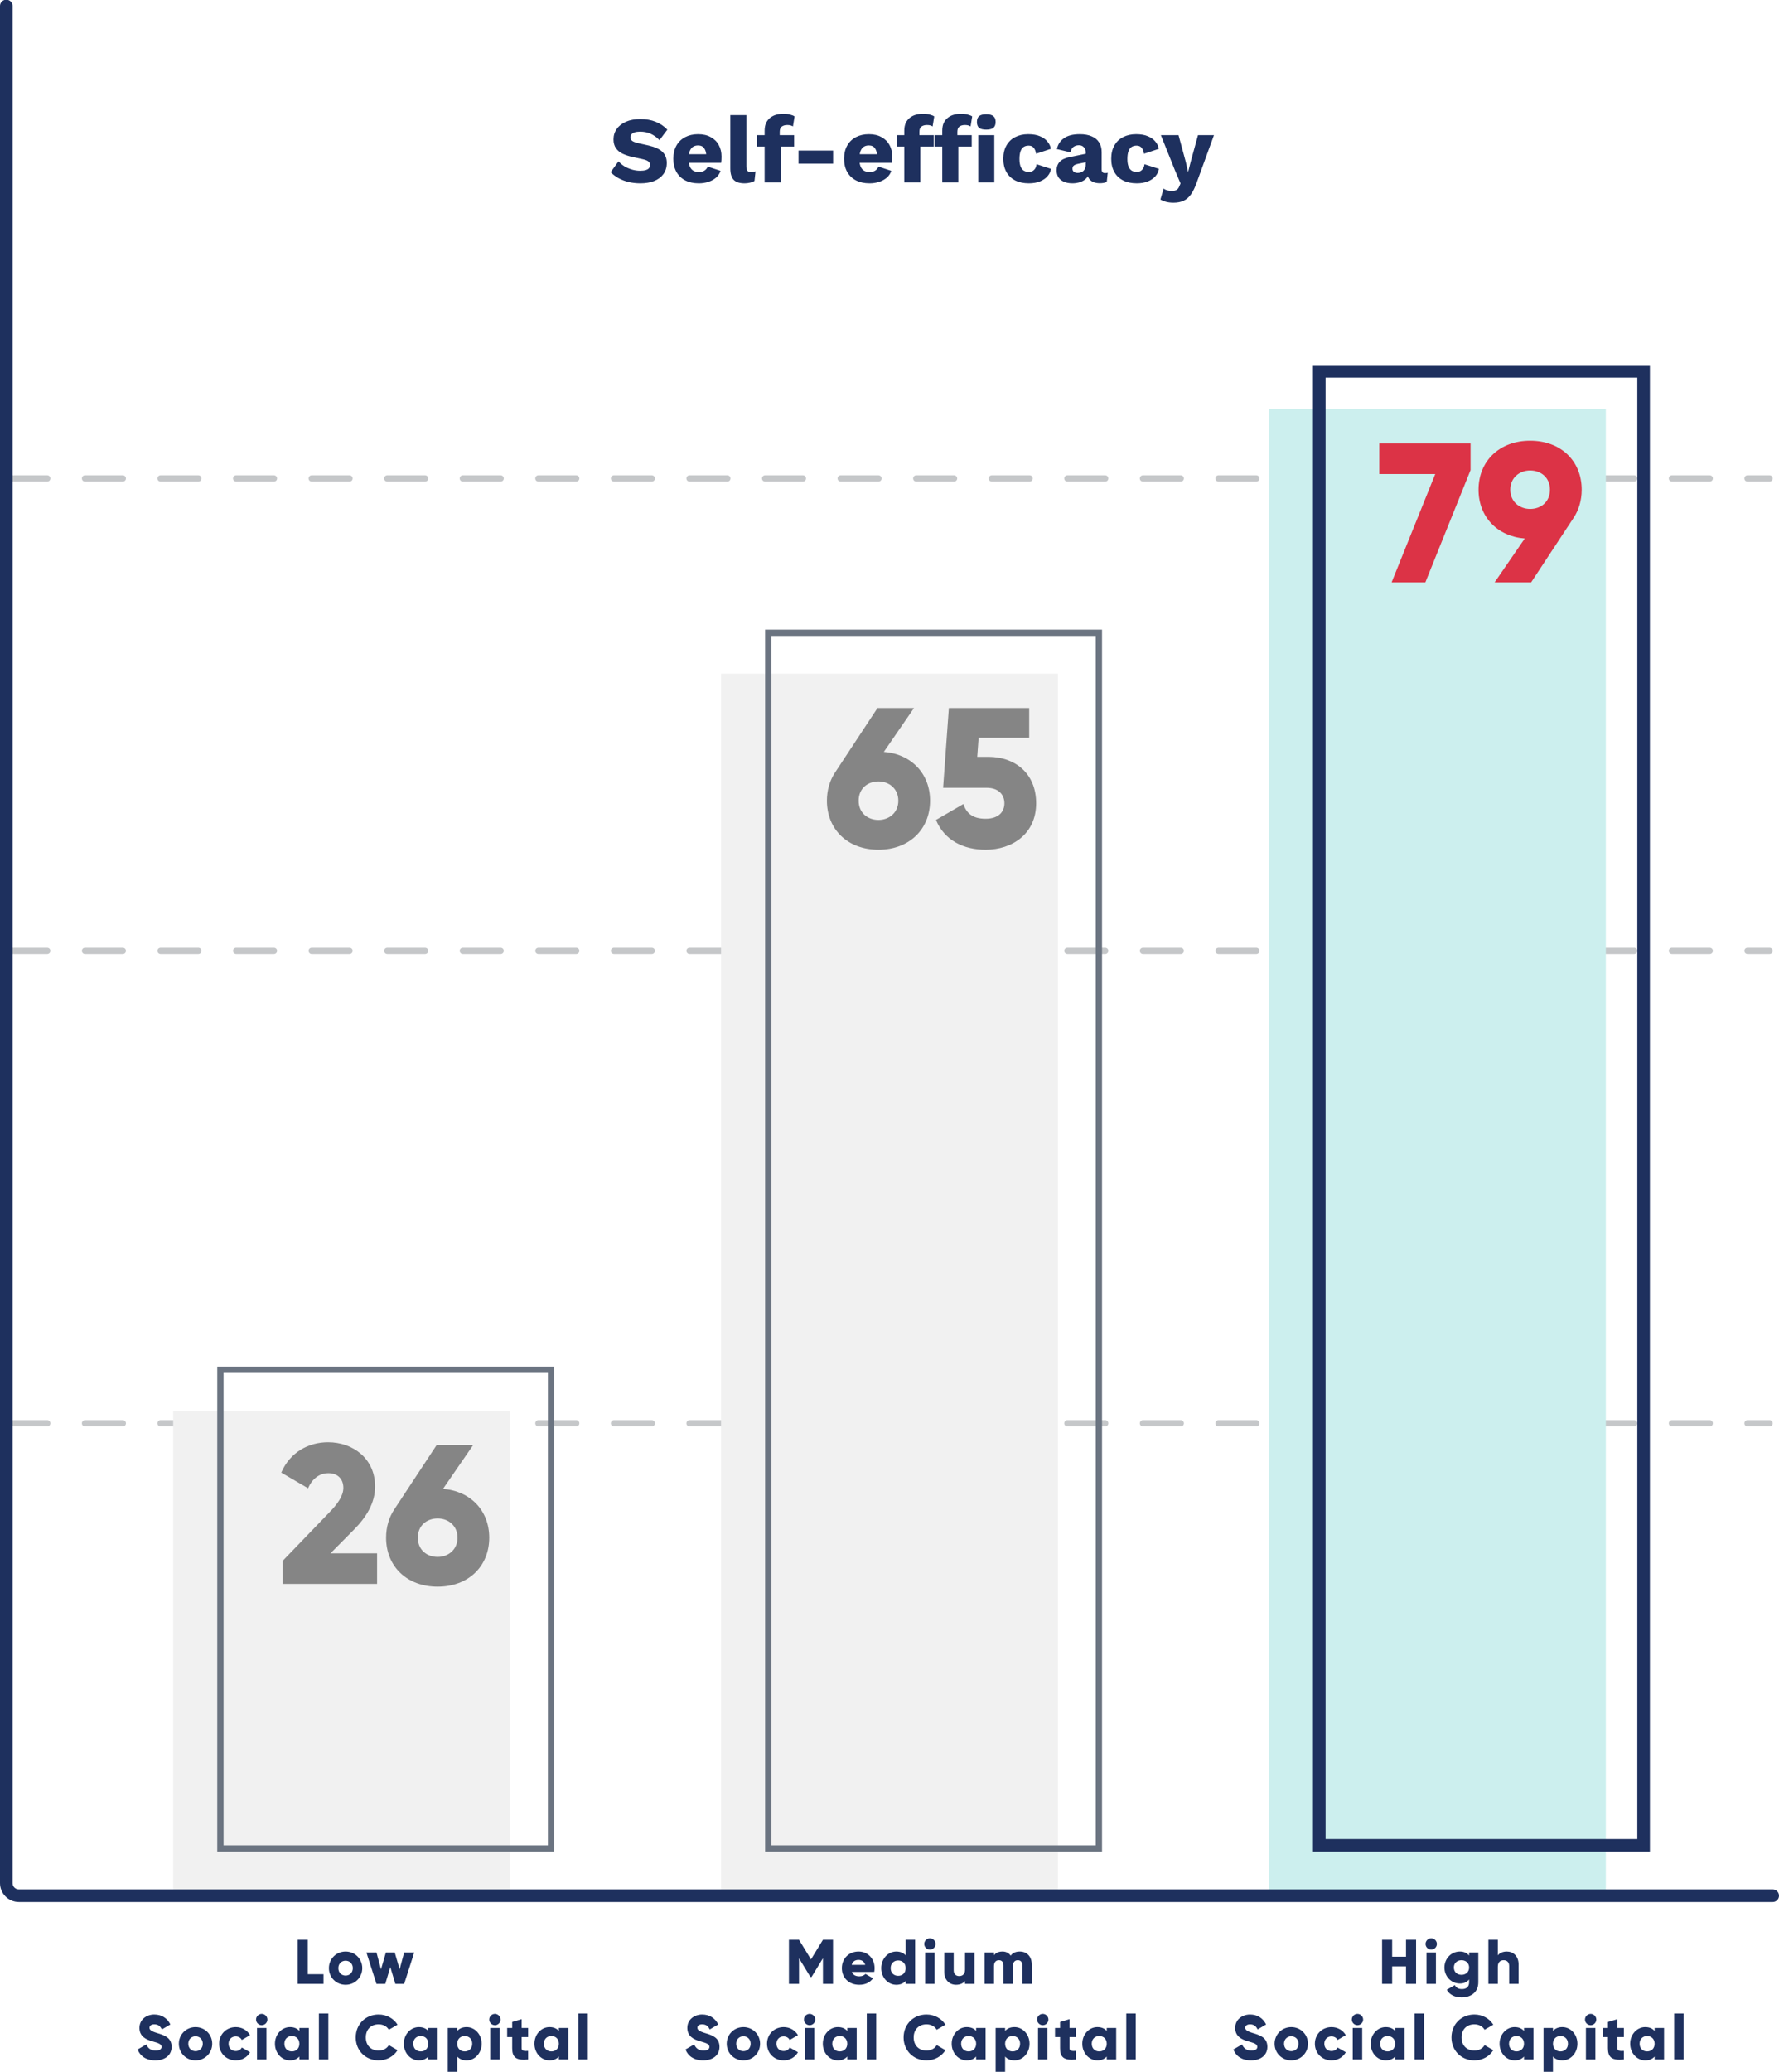 <?xml version="1.0" encoding="UTF-8"?>
<svg preserveAspectRatio="xMidYMid slice" xmlns="http://www.w3.org/2000/svg" width="700px" height="815px" viewBox="0 0 565 658" fill="none">
  <line x1="3" y1="302" x2="562" y2="302" stroke="#C5C7C9" stroke-width="2" stroke-linecap="round" stroke-dasharray="12 12"></line>
  <line x1="3" y1="452" x2="562" y2="452" stroke="#C5C7C9" stroke-width="2" stroke-linecap="round" stroke-dasharray="12 12"></line>
  <line x1="3" y1="152" x2="562" y2="152" stroke="#C5C7C9" stroke-width="2" stroke-linecap="round" stroke-dasharray="12 12"></line>
  <path d="M203.395 37.9C205.235 37.9 206.855 38.19 208.255 38.77C209.675 39.33 210.905 40.16 211.945 41.26L209.455 44.59C208.595 43.69 207.665 43.02 206.665 42.58C205.685 42.12 204.565 41.89 203.305 41.89C202.565 41.89 201.965 41.97 201.505 42.13C201.045 42.29 200.715 42.51 200.515 42.79C200.315 43.07 200.215 43.39 200.215 43.75C200.215 44.17 200.405 44.53 200.785 44.83C201.185 45.11 201.825 45.35 202.705 45.55L206.035 46.3C208.015 46.76 209.465 47.43 210.385 48.31C211.305 49.19 211.765 50.36 211.765 51.82C211.765 53.22 211.405 54.41 210.685 55.39C209.965 56.35 208.975 57.08 207.715 57.58C206.455 58.06 205.015 58.3 203.395 58.3C202.075 58.3 200.815 58.16 199.615 57.88C198.415 57.58 197.335 57.16 196.375 56.62C195.415 56.08 194.605 55.46 193.945 54.76L196.435 51.31C196.935 51.89 197.545 52.41 198.265 52.87C199.005 53.31 199.805 53.66 200.665 53.92C201.545 54.18 202.435 54.31 203.335 54.31C204.035 54.31 204.615 54.24 205.075 54.1C205.555 53.96 205.905 53.75 206.125 53.47C206.345 53.19 206.455 52.86 206.455 52.48C206.455 52.06 206.305 51.71 206.005 51.43C205.705 51.13 205.135 50.88 204.295 50.68L200.635 49.87C199.515 49.61 198.515 49.27 197.635 48.85C196.775 48.41 196.095 47.83 195.595 47.11C195.095 46.37 194.845 45.45 194.845 44.35C194.845 43.11 195.185 42.01 195.865 41.05C196.545 40.07 197.525 39.3 198.805 38.74C200.085 38.18 201.615 37.9 203.395 37.9ZM221.951 58.3C220.291 58.3 218.851 57.99 217.631 57.37C216.431 56.75 215.501 55.86 214.841 54.7C214.181 53.54 213.851 52.14 213.851 50.5C213.851 48.86 214.181 47.46 214.841 46.3C215.501 45.14 216.421 44.25 217.601 43.63C218.801 43.01 220.171 42.7 221.711 42.7C223.291 42.7 224.631 43.01 225.731 43.63C226.851 44.23 227.701 45.07 228.281 46.15C228.861 47.21 229.151 48.43 229.151 49.81C229.151 50.17 229.141 50.53 229.121 50.89C229.101 51.25 229.071 51.55 229.031 51.79H217.151V49.06H226.781L224.351 49.99C224.351 48.79 224.131 47.87 223.691 47.23C223.271 46.59 222.611 46.27 221.711 46.27C221.071 46.27 220.521 46.42 220.061 46.72C219.621 47.02 219.281 47.49 219.041 48.13C218.821 48.77 218.711 49.59 218.711 50.59C218.711 51.57 218.841 52.37 219.101 52.99C219.361 53.59 219.731 54.03 220.211 54.31C220.691 54.57 221.271 54.7 221.951 54.7C222.711 54.7 223.311 54.55 223.751 54.25C224.211 53.95 224.551 53.53 224.771 52.99L228.851 54.34C228.571 55.2 228.081 55.93 227.381 56.53C226.701 57.11 225.881 57.55 224.921 57.85C223.981 58.15 222.991 58.3 221.951 58.3ZM237.044 36.64V52.9C237.044 53.56 237.154 54.03 237.374 54.31C237.594 54.59 237.964 54.73 238.484 54.73C238.784 54.73 239.034 54.71 239.234 54.67C239.434 54.63 239.674 54.57 239.954 54.49L239.624 57.55C239.264 57.77 238.794 57.95 238.214 58.09C237.634 58.23 237.064 58.3 236.504 58.3C234.904 58.3 233.744 57.93 233.024 57.19C232.304 56.45 231.944 55.24 231.944 53.56V36.64H237.044ZM248.808 36.22C249.628 36.22 250.348 36.31 250.968 36.49C251.588 36.65 252.048 36.84 252.348 37.06L251.838 40.24C251.618 40.1 251.368 39.99 251.088 39.91C250.808 39.83 250.458 39.79 250.038 39.79C249.338 39.79 248.758 39.95 248.298 40.27C247.858 40.59 247.638 41.15 247.638 41.95V43.9L247.938 44.74V58H242.838V41.62C242.838 40.66 242.988 39.84 243.288 39.16C243.608 38.48 244.048 37.92 244.608 37.48C245.168 37.04 245.808 36.72 246.528 36.52C247.248 36.32 248.008 36.22 248.808 36.22ZM252.198 43V46.63H240.438V43H252.198ZM264.59 47.89V52.06H253.61V47.89H264.59ZM276.179 58.3C274.519 58.3 273.079 57.99 271.859 57.37C270.659 56.75 269.729 55.86 269.069 54.7C268.409 53.54 268.079 52.14 268.079 50.5C268.079 48.86 268.409 47.46 269.069 46.3C269.729 45.14 270.649 44.25 271.829 43.63C273.029 43.01 274.399 42.7 275.939 42.7C277.519 42.7 278.859 43.01 279.959 43.63C281.079 44.23 281.929 45.07 282.509 46.15C283.089 47.21 283.379 48.43 283.379 49.81C283.379 50.17 283.369 50.53 283.349 50.89C283.329 51.25 283.299 51.55 283.259 51.79H271.379V49.06H281.009L278.579 49.99C278.579 48.79 278.359 47.87 277.919 47.23C277.499 46.59 276.839 46.27 275.939 46.27C275.299 46.27 274.749 46.42 274.289 46.72C273.849 47.02 273.509 47.49 273.269 48.13C273.049 48.77 272.939 49.59 272.939 50.59C272.939 51.57 273.069 52.37 273.329 52.99C273.589 53.59 273.959 54.03 274.439 54.31C274.919 54.57 275.499 54.7 276.179 54.7C276.939 54.7 277.539 54.55 277.979 54.25C278.439 53.95 278.779 53.53 278.999 52.99L283.079 54.34C282.799 55.2 282.309 55.93 281.609 56.53C280.929 57.11 280.109 57.55 279.149 57.85C278.209 58.15 277.219 58.3 276.179 58.3ZM293.164 36.22C293.984 36.22 294.704 36.31 295.324 36.49C295.944 36.65 296.404 36.84 296.704 37.06L296.194 40.24C295.974 40.1 295.724 39.99 295.444 39.91C295.164 39.83 294.814 39.79 294.394 39.79C293.694 39.79 293.114 39.95 292.654 40.27C292.214 40.59 291.994 41.15 291.994 41.95V43.9L292.294 44.74V58H287.194V41.62C287.194 40.66 287.344 39.84 287.644 39.16C287.964 38.48 288.404 37.92 288.964 37.48C289.524 37.04 290.164 36.72 290.884 36.52C291.604 36.32 292.364 36.22 293.164 36.22ZM296.554 43V46.63H284.794V43H296.554ZM305.224 36.22C306.044 36.22 306.764 36.31 307.384 36.49C308.004 36.65 308.464 36.84 308.764 37.06L308.254 40.24C308.034 40.1 307.784 39.99 307.504 39.91C307.224 39.83 306.874 39.79 306.454 39.79C305.754 39.79 305.174 39.95 304.714 40.27C304.274 40.59 304.054 41.15 304.054 41.95V43.9L304.354 44.74V58H299.254V41.62C299.254 40.66 299.404 39.84 299.704 39.16C300.024 38.48 300.464 37.92 301.024 37.48C301.584 37.04 302.224 36.72 302.944 36.52C303.664 36.32 304.424 36.22 305.224 36.22ZM308.614 43V46.63H296.854V43H308.614ZM313.234 41.26C312.194 41.26 311.434 41.07 310.954 40.69C310.494 40.29 310.264 39.67 310.264 38.83C310.264 37.97 310.494 37.35 310.954 36.97C311.434 36.57 312.194 36.37 313.234 36.37C314.254 36.37 315.004 36.57 315.484 36.97C315.964 37.35 316.204 37.97 316.204 38.83C316.204 39.67 315.964 40.29 315.484 40.69C315.004 41.07 314.254 41.26 313.234 41.26ZM315.784 43V58H310.684V43H315.784ZM326.536 42.7C328.056 42.7 329.316 42.92 330.316 43.36C331.336 43.78 332.126 44.35 332.686 45.07C333.266 45.77 333.626 46.53 333.766 47.35L329.056 48.91C328.916 48.05 328.656 47.41 328.276 46.99C327.916 46.55 327.386 46.33 326.686 46.33C326.046 46.33 325.506 46.48 325.066 46.78C324.646 47.06 324.326 47.52 324.106 48.16C323.886 48.78 323.776 49.58 323.776 50.56C323.776 51.54 323.896 52.34 324.136 52.96C324.376 53.56 324.716 54 325.156 54.28C325.596 54.54 326.116 54.67 326.716 54.67C327.216 54.67 327.626 54.58 327.946 54.4C328.286 54.2 328.566 53.92 328.786 53.56C329.006 53.2 329.146 52.76 329.206 52.24L333.796 53.71C333.656 54.59 333.276 55.38 332.656 56.08C332.056 56.76 331.256 57.3 330.256 57.7C329.256 58.1 328.086 58.3 326.746 58.3C325.106 58.3 323.676 58 322.456 57.4C321.236 56.78 320.296 55.89 319.636 54.73C318.976 53.55 318.646 52.14 318.646 50.5C318.646 48.86 318.976 47.46 319.636 46.3C320.296 45.12 321.216 44.23 322.396 43.63C323.596 43.01 324.976 42.7 326.536 42.7ZM344.817 48.49C344.817 47.79 344.617 47.24 344.217 46.84C343.837 46.42 343.317 46.21 342.657 46.21C341.997 46.21 341.427 46.38 340.947 46.72C340.487 47.04 340.167 47.62 339.987 48.46L335.667 47.44C335.947 46 336.687 44.85 337.887 43.99C339.087 43.13 340.777 42.7 342.957 42.7C344.417 42.7 345.657 42.92 346.677 43.36C347.717 43.78 348.507 44.42 349.047 45.28C349.607 46.12 349.887 47.16 349.887 48.4V53.89C349.887 54.67 350.237 55.06 350.937 55.06C351.297 55.06 351.587 55.02 351.807 54.94L351.507 57.85C350.907 58.13 350.177 58.27 349.317 58.27C348.537 58.27 347.847 58.15 347.247 57.91C346.647 57.65 346.177 57.27 345.837 56.77C345.497 56.25 345.327 55.6 345.327 54.82V54.64L345.897 54.43C345.897 55.29 345.637 56.01 345.117 56.59C344.617 57.17 343.957 57.6 343.137 57.88C342.337 58.16 341.497 58.3 340.617 58.3C339.597 58.3 338.707 58.14 337.947 57.82C337.187 57.5 336.597 57.04 336.177 56.44C335.777 55.82 335.577 55.06 335.577 54.16C335.577 53.08 335.897 52.19 336.537 51.49C337.197 50.77 338.227 50.27 339.627 49.99L345.297 48.82L345.267 51.52L342.387 52.12C341.787 52.24 341.337 52.42 341.037 52.66C340.757 52.88 340.617 53.22 340.617 53.68C340.617 54.12 340.777 54.45 341.097 54.67C341.417 54.89 341.797 55 342.237 55C342.577 55 342.897 54.95 343.197 54.85C343.517 54.75 343.797 54.6 344.037 54.4C344.277 54.18 344.467 53.91 344.607 53.59C344.747 53.27 344.817 52.89 344.817 52.45V48.49ZM360.813 42.7C362.333 42.7 363.593 42.92 364.593 43.36C365.613 43.78 366.403 44.35 366.963 45.07C367.543 45.77 367.903 46.53 368.043 47.35L363.333 48.91C363.193 48.05 362.933 47.41 362.553 46.99C362.193 46.55 361.663 46.33 360.963 46.33C360.323 46.33 359.783 46.48 359.343 46.78C358.923 47.06 358.603 47.52 358.383 48.16C358.163 48.78 358.053 49.58 358.053 50.56C358.053 51.54 358.173 52.34 358.413 52.96C358.653 53.56 358.993 54 359.433 54.28C359.873 54.54 360.393 54.67 360.993 54.67C361.493 54.67 361.903 54.58 362.223 54.4C362.563 54.2 362.843 53.92 363.063 53.56C363.283 53.2 363.423 52.76 363.483 52.24L368.073 53.71C367.933 54.59 367.553 55.38 366.933 56.08C366.333 56.76 365.533 57.3 364.533 57.7C363.533 58.1 362.363 58.3 361.023 58.3C359.383 58.3 357.953 58 356.733 57.4C355.513 56.78 354.573 55.89 353.913 54.73C353.253 53.55 352.923 52.14 352.923 50.5C352.923 48.86 353.253 47.46 353.913 46.3C354.573 45.12 355.493 44.23 356.673 43.63C357.873 43.01 359.253 42.7 360.813 42.7ZM385.551 43L380.091 58C379.531 59.58 378.921 60.84 378.261 61.78C377.601 62.72 376.821 63.4 375.921 63.82C375.021 64.24 373.941 64.45 372.681 64.45C371.841 64.45 371.071 64.36 370.371 64.18C369.671 64 369.061 63.75 368.541 63.43L369.561 59.98C369.921 60.24 370.301 60.42 370.701 60.52C371.101 60.64 371.611 60.7 372.231 60.7C372.811 60.7 373.281 60.6 373.641 60.4C374.021 60.2 374.321 59.82 374.541 59.26L374.931 58.33L373.191 54.25L368.691 43H374.301L376.611 51.55L377.331 54.73L378.171 51.43L380.481 43H385.551Z" fill="#1E305E"></path>
  <path d="M97.746 626.92H102.746V630H94.546V616H97.746V626.92ZM109.757 630.28C106.817 630.28 104.457 627.98 104.457 625C104.457 622.02 106.817 619.72 109.757 619.72C112.697 619.72 115.057 622.02 115.057 625C115.057 627.98 112.697 630.28 109.757 630.28ZM109.757 627.36C111.057 627.36 112.057 626.42 112.057 625C112.057 623.58 111.057 622.64 109.757 622.64C108.457 622.64 107.457 623.58 107.457 625C107.457 626.42 108.457 627.36 109.757 627.36ZM128.364 620H131.564L128.364 630H125.564L123.964 624.66L122.364 630H119.564L116.364 620H119.564L121.004 625.36L122.564 620H125.364L126.924 625.36L128.364 620ZM49.309 654.28C46.369 654.28 44.489 652.88 43.709 650.82L46.469 649.22C46.969 650.38 47.829 651.16 49.409 651.16C50.929 651.16 51.309 650.56 51.309 650.02C51.309 649.16 50.509 648.82 48.409 648.24C46.329 647.66 44.289 646.66 44.289 643.98C44.289 641.28 46.569 639.72 48.989 639.72C51.289 639.72 53.089 640.82 54.109 642.88L51.409 644.46C50.929 643.46 50.269 642.84 48.989 642.84C47.989 642.84 47.489 643.34 47.489 643.9C47.489 644.54 47.829 644.98 50.009 645.64C52.129 646.28 54.509 647.02 54.509 649.98C54.509 652.68 52.349 654.28 49.309 654.28ZM62.101 654.28C59.161 654.28 56.801 651.98 56.801 649C56.801 646.02 59.161 643.72 62.101 643.72C65.041 643.72 67.401 646.02 67.401 649C67.401 651.98 65.041 654.28 62.101 654.28ZM62.101 651.36C63.401 651.36 64.401 650.42 64.401 649C64.401 647.58 63.401 646.64 62.101 646.64C60.801 646.64 59.801 647.58 59.801 649C59.801 650.42 60.801 651.36 62.101 651.36ZM74.898 654.28C71.858 654.28 69.598 651.98 69.598 649C69.598 646.02 71.858 643.72 74.898 643.72C76.838 643.72 78.558 644.74 79.418 646.28L76.798 647.8C76.458 647.1 75.738 646.68 74.858 646.68C73.558 646.68 72.598 647.62 72.598 649C72.598 650.38 73.558 651.32 74.858 651.32C75.738 651.32 76.478 650.9 76.798 650.2L79.418 651.7C78.558 653.26 76.858 654.28 74.898 654.28ZM83.125 643.12C82.145 643.12 81.325 642.3 81.325 641.32C81.325 640.34 82.145 639.52 83.125 639.52C84.105 639.52 84.925 640.34 84.925 641.32C84.925 642.3 84.105 643.12 83.125 643.12ZM81.625 654V644H84.625V654H81.625ZM95.081 644H98.081V654H95.081V653.06C94.421 653.82 93.441 654.28 92.101 654.28C89.481 654.28 87.321 651.98 87.321 649C87.321 646.02 89.481 643.72 92.101 643.72C93.441 643.72 94.421 644.18 95.081 644.94V644ZM92.701 651.44C94.081 651.44 95.081 650.5 95.081 649C95.081 647.5 94.081 646.56 92.701 646.56C91.321 646.56 90.321 647.5 90.321 649C90.321 650.5 91.321 651.44 92.701 651.44ZM101.282 654V639.4H104.282V654H101.282ZM120.257 654.28C116.037 654.28 112.977 651.12 112.977 647C112.977 642.88 116.037 639.72 120.257 639.72C122.797 639.72 125.037 640.98 126.257 642.96L123.497 644.56C122.877 643.48 121.677 642.84 120.257 642.84C117.777 642.84 116.177 644.5 116.177 647C116.177 649.5 117.777 651.16 120.257 651.16C121.677 651.16 122.897 650.52 123.497 649.44L126.257 651.04C125.057 653.02 122.817 654.28 120.257 654.28ZM136.014 644H139.014V654H136.014V653.06C135.354 653.82 134.374 654.28 133.034 654.28C130.414 654.28 128.254 651.98 128.254 649C128.254 646.02 130.414 643.72 133.034 643.72C134.374 643.72 135.354 644.18 136.014 644.94V644ZM133.634 651.44C135.014 651.44 136.014 650.5 136.014 649C136.014 647.5 135.014 646.56 133.634 646.56C132.254 646.56 131.254 647.5 131.254 649C131.254 650.5 132.254 651.44 133.634 651.44ZM148.195 643.72C150.815 643.72 152.975 646.02 152.975 649C152.975 651.98 150.815 654.28 148.195 654.28C146.855 654.28 145.875 653.82 145.215 653.06V658H142.215V644H145.215V644.94C145.875 644.18 146.855 643.72 148.195 643.72ZM147.595 651.44C148.975 651.44 149.975 650.5 149.975 649C149.975 647.5 148.975 646.56 147.595 646.56C146.215 646.56 145.215 647.5 145.215 649C145.215 650.5 146.215 651.44 147.595 651.44ZM157.176 643.12C156.196 643.12 155.376 642.3 155.376 641.32C155.376 640.34 156.196 639.52 157.176 639.52C158.156 639.52 158.976 640.34 158.976 641.32C158.976 642.3 158.156 643.12 157.176 643.12ZM155.676 654V644H158.676V654H155.676ZM167.731 646.88H165.671V650.42C165.671 651.28 166.411 651.36 167.731 651.28V654C163.811 654.4 162.671 653.22 162.671 650.42V646.88H161.071V644H162.671V642.1L165.671 641.2V644H167.731V646.88ZM177.495 644H180.495V654H177.495V653.06C176.835 653.82 175.855 654.28 174.515 654.28C171.895 654.28 169.735 651.98 169.735 649C169.735 646.02 171.895 643.72 174.515 643.72C175.855 643.72 176.835 644.18 177.495 644.94V644ZM175.115 651.44C176.495 651.44 177.495 650.5 177.495 649C177.495 647.5 176.495 646.56 175.115 646.56C173.735 646.56 172.735 647.5 172.735 649C172.735 650.5 173.735 651.44 175.115 651.44ZM183.696 654V639.4H186.696V654H183.696Z" fill="#1E305E"></path>
  <path d="M264.561 616V630H261.361V621.86L257.741 627.8H257.381L253.761 621.86V630H250.561V616H253.761L257.561 622.22L261.361 616H264.561ZM270.548 626.2C270.928 627.24 271.848 627.6 272.948 627.6C273.768 627.6 274.468 627.28 274.868 626.84L277.268 628.22C276.288 629.58 274.808 630.28 272.908 630.28C269.488 630.28 267.368 627.98 267.368 625C267.368 622.02 269.528 619.72 272.688 619.72C275.608 619.72 277.768 621.98 277.768 625C277.768 625.42 277.728 625.82 277.648 626.2H270.548ZM270.488 623.96H274.788C274.468 622.8 273.568 622.38 272.668 622.38C271.528 622.38 270.768 622.94 270.488 623.96ZM287.631 616H290.631V630H287.631V629.06C286.971 629.82 285.991 630.28 284.651 630.28C282.031 630.28 279.871 627.98 279.871 625C279.871 622.02 282.031 619.72 284.651 619.72C285.991 619.72 286.971 620.18 287.631 620.94V616ZM285.251 627.44C286.631 627.44 287.631 626.5 287.631 625C287.631 623.5 286.631 622.56 285.251 622.56C283.871 622.56 282.871 623.5 282.871 625C282.871 626.5 283.871 627.44 285.251 627.44ZM295.332 619.12C294.352 619.12 293.532 618.3 293.532 617.32C293.532 616.34 294.352 615.52 295.332 615.52C296.312 615.52 297.132 616.34 297.132 617.32C297.132 618.3 296.312 619.12 295.332 619.12ZM293.832 630V620H296.832V630H293.832ZM306.488 620H309.488V630H306.488V629.06C305.948 629.8 304.948 630.28 303.628 630.28C301.608 630.28 299.888 628.84 299.888 626.14V620H302.888V625.7C302.888 626.94 303.668 627.52 304.628 627.52C305.728 627.52 306.488 626.88 306.488 625.46V620ZM323.888 619.72C326.188 619.72 327.688 621.36 327.688 623.86V630H324.688V624.12C324.688 623.12 324.208 622.48 323.248 622.48C322.248 622.48 321.688 623.18 321.688 624.36V630H318.688V624.12C318.688 623.12 318.208 622.48 317.248 622.48C316.248 622.48 315.688 623.18 315.688 624.36V630H312.688V620H315.688V620.92C316.148 620.24 317.028 619.72 318.368 619.72C319.548 619.72 320.428 620.2 320.988 621.04C321.548 620.24 322.468 619.72 323.888 619.72ZM223.309 654.28C220.369 654.28 218.489 652.88 217.709 650.82L220.469 649.22C220.969 650.38 221.829 651.16 223.409 651.16C224.929 651.16 225.309 650.56 225.309 650.02C225.309 649.16 224.509 648.82 222.409 648.24C220.329 647.66 218.289 646.66 218.289 643.98C218.289 641.28 220.569 639.72 222.989 639.72C225.289 639.72 227.089 640.82 228.109 642.88L225.409 644.46C224.929 643.46 224.269 642.84 222.989 642.84C221.989 642.84 221.489 643.34 221.489 643.9C221.489 644.54 221.829 644.98 224.009 645.64C226.129 646.28 228.509 647.02 228.509 649.98C228.509 652.68 226.349 654.28 223.309 654.28ZM236.101 654.28C233.161 654.28 230.801 651.98 230.801 649C230.801 646.02 233.161 643.72 236.101 643.72C239.041 643.72 241.401 646.02 241.401 649C241.401 651.98 239.041 654.28 236.101 654.28ZM236.101 651.36C237.401 651.36 238.401 650.42 238.401 649C238.401 647.58 237.401 646.64 236.101 646.64C234.801 646.64 233.801 647.58 233.801 649C233.801 650.42 234.801 651.36 236.101 651.36ZM248.898 654.28C245.858 654.28 243.598 651.98 243.598 649C243.598 646.02 245.858 643.72 248.898 643.72C250.838 643.72 252.558 644.74 253.418 646.28L250.798 647.8C250.458 647.1 249.738 646.68 248.858 646.68C247.558 646.68 246.598 647.62 246.598 649C246.598 650.38 247.558 651.32 248.858 651.32C249.738 651.32 250.478 650.9 250.798 650.2L253.418 651.7C252.558 653.26 250.858 654.28 248.898 654.28ZM257.125 643.12C256.145 643.12 255.325 642.3 255.325 641.32C255.325 640.34 256.145 639.52 257.125 639.52C258.105 639.52 258.925 640.34 258.925 641.32C258.925 642.3 258.105 643.12 257.125 643.12ZM255.625 654V644H258.625V654H255.625ZM269.081 644H272.081V654H269.081V653.06C268.421 653.82 267.441 654.28 266.101 654.28C263.481 654.28 261.321 651.98 261.321 649C261.321 646.02 263.481 643.72 266.101 643.72C267.441 643.72 268.421 644.18 269.081 644.94V644ZM266.701 651.44C268.081 651.44 269.081 650.5 269.081 649C269.081 647.5 268.081 646.56 266.701 646.56C265.321 646.56 264.321 647.5 264.321 649C264.321 650.5 265.321 651.44 266.701 651.44ZM275.282 654V639.4H278.282V654H275.282ZM294.257 654.28C290.037 654.28 286.977 651.12 286.977 647C286.977 642.88 290.037 639.72 294.257 639.72C296.797 639.72 299.037 640.98 300.257 642.96L297.497 644.56C296.877 643.48 295.677 642.84 294.257 642.84C291.777 642.84 290.177 644.5 290.177 647C290.177 649.5 291.777 651.16 294.257 651.16C295.677 651.16 296.897 650.52 297.497 649.44L300.257 651.04C299.057 653.02 296.817 654.28 294.257 654.28ZM310.014 644H313.014V654H310.014V653.06C309.354 653.82 308.374 654.28 307.034 654.28C304.414 654.28 302.254 651.98 302.254 649C302.254 646.02 304.414 643.72 307.034 643.72C308.374 643.72 309.354 644.18 310.014 644.94V644ZM307.634 651.44C309.014 651.44 310.014 650.5 310.014 649C310.014 647.5 309.014 646.56 307.634 646.56C306.254 646.56 305.254 647.5 305.254 649C305.254 650.5 306.254 651.44 307.634 651.44ZM322.195 643.72C324.815 643.72 326.975 646.02 326.975 649C326.975 651.98 324.815 654.28 322.195 654.28C320.855 654.28 319.875 653.82 319.215 653.06V658H316.215V644H319.215V644.94C319.875 644.18 320.855 643.72 322.195 643.72ZM321.595 651.44C322.975 651.44 323.975 650.5 323.975 649C323.975 647.5 322.975 646.56 321.595 646.56C320.215 646.56 319.215 647.5 319.215 649C319.215 650.5 320.215 651.44 321.595 651.44ZM331.176 643.12C330.196 643.12 329.376 642.3 329.376 641.32C329.376 640.34 330.196 639.52 331.176 639.52C332.156 639.52 332.976 640.34 332.976 641.32C332.976 642.3 332.156 643.12 331.176 643.12ZM329.676 654V644H332.676V654H329.676ZM341.731 646.88H339.671V650.42C339.671 651.28 340.411 651.36 341.731 651.28V654C337.811 654.4 336.671 653.22 336.671 650.42V646.88H335.071V644H336.671V642.1L339.671 641.2V644H341.731V646.88ZM351.495 644H354.495V654H351.495V653.06C350.835 653.82 349.855 654.28 348.515 654.28C345.895 654.28 343.735 651.98 343.735 649C343.735 646.02 345.895 643.72 348.515 643.72C349.855 643.72 350.835 644.18 351.495 644.94V644ZM349.115 651.44C350.495 651.44 351.495 650.5 351.495 649C351.495 647.5 350.495 646.56 349.115 646.56C347.735 646.56 346.735 647.5 346.735 649C346.735 650.5 347.735 651.44 349.115 651.44ZM357.696 654V639.4H360.696V654H357.696Z" fill="#1E305E"></path>
  <path d="M446.54 616H449.74V630H446.54V624.44H442.14V630H438.94V616H442.14V621.36H446.54V616ZM454.543 619.12C453.563 619.12 452.743 618.3 452.743 617.32C452.743 616.34 453.563 615.52 454.543 615.52C455.523 615.52 456.343 616.34 456.343 617.32C456.343 618.3 455.523 619.12 454.543 619.12ZM453.043 630V620H456.043V630H453.043ZM466.579 620H469.499V629.5C469.499 632.86 466.879 634.28 464.219 634.28C462.139 634.28 460.399 633.5 459.479 631.86L462.039 630.38C462.419 631.08 462.999 631.64 464.319 631.64C465.719 631.64 466.579 630.92 466.579 629.5V628.58C465.919 629.4 464.959 629.88 463.659 629.88C460.819 629.88 458.739 627.56 458.739 624.8C458.739 622.04 460.819 619.72 463.659 619.72C464.959 619.72 465.919 620.2 466.579 621.02V620ZM464.159 627.12C465.579 627.12 466.579 626.18 466.579 624.8C466.579 623.42 465.579 622.48 464.159 622.48C462.739 622.48 461.739 623.42 461.739 624.8C461.739 626.18 462.739 627.12 464.159 627.12ZM478.56 619.72C480.58 619.72 482.3 621.16 482.3 623.86V630H479.3V624.3C479.3 623.06 478.52 622.48 477.56 622.48C476.46 622.48 475.7 623.12 475.7 624.54V630H472.7V616H475.7V620.94C476.24 620.2 477.24 619.72 478.56 619.72ZM397.309 654.28C394.369 654.28 392.489 652.88 391.709 650.82L394.469 649.22C394.969 650.38 395.829 651.16 397.409 651.16C398.929 651.16 399.309 650.56 399.309 650.02C399.309 649.16 398.509 648.82 396.409 648.24C394.329 647.66 392.289 646.66 392.289 643.98C392.289 641.28 394.569 639.72 396.989 639.72C399.289 639.72 401.089 640.82 402.109 642.88L399.409 644.46C398.929 643.46 398.269 642.84 396.989 642.84C395.989 642.84 395.489 643.34 395.489 643.9C395.489 644.54 395.829 644.98 398.009 645.64C400.129 646.28 402.509 647.02 402.509 649.98C402.509 652.68 400.349 654.28 397.309 654.28ZM410.101 654.28C407.161 654.28 404.801 651.98 404.801 649C404.801 646.02 407.161 643.72 410.101 643.72C413.041 643.72 415.401 646.02 415.401 649C415.401 651.98 413.041 654.28 410.101 654.28ZM410.101 651.36C411.401 651.36 412.401 650.42 412.401 649C412.401 647.58 411.401 646.64 410.101 646.64C408.801 646.64 407.801 647.58 407.801 649C407.801 650.42 408.801 651.36 410.101 651.36ZM422.898 654.28C419.858 654.28 417.598 651.98 417.598 649C417.598 646.02 419.858 643.72 422.898 643.72C424.838 643.72 426.558 644.74 427.418 646.28L424.798 647.8C424.458 647.1 423.738 646.68 422.858 646.68C421.558 646.68 420.598 647.62 420.598 649C420.598 650.38 421.558 651.32 422.858 651.32C423.738 651.32 424.478 650.9 424.798 650.2L427.418 651.7C426.558 653.26 424.858 654.28 422.898 654.28ZM431.125 643.12C430.145 643.12 429.325 642.3 429.325 641.32C429.325 640.34 430.145 639.52 431.125 639.52C432.105 639.52 432.925 640.34 432.925 641.32C432.925 642.3 432.105 643.12 431.125 643.12ZM429.625 654V644H432.625V654H429.625ZM443.081 644H446.081V654H443.081V653.06C442.421 653.82 441.441 654.28 440.101 654.28C437.481 654.28 435.321 651.98 435.321 649C435.321 646.02 437.481 643.72 440.101 643.72C441.441 643.72 442.421 644.18 443.081 644.94V644ZM440.701 651.44C442.081 651.44 443.081 650.5 443.081 649C443.081 647.5 442.081 646.56 440.701 646.56C439.321 646.56 438.321 647.5 438.321 649C438.321 650.5 439.321 651.44 440.701 651.44ZM449.282 654V639.4H452.282V654H449.282ZM468.257 654.28C464.037 654.28 460.977 651.12 460.977 647C460.977 642.88 464.037 639.72 468.257 639.72C470.797 639.72 473.037 640.98 474.257 642.96L471.497 644.56C470.877 643.48 469.677 642.84 468.257 642.84C465.777 642.84 464.177 644.5 464.177 647C464.177 649.5 465.777 651.16 468.257 651.16C469.677 651.16 470.897 650.52 471.497 649.44L474.257 651.04C473.057 653.02 470.817 654.28 468.257 654.28ZM484.014 644H487.014V654H484.014V653.06C483.354 653.82 482.374 654.28 481.034 654.28C478.414 654.28 476.254 651.98 476.254 649C476.254 646.02 478.414 643.72 481.034 643.72C482.374 643.72 483.354 644.18 484.014 644.94V644ZM481.634 651.44C483.014 651.44 484.014 650.5 484.014 649C484.014 647.5 483.014 646.56 481.634 646.56C480.254 646.56 479.254 647.5 479.254 649C479.254 650.5 480.254 651.44 481.634 651.44ZM496.195 643.72C498.815 643.72 500.975 646.02 500.975 649C500.975 651.98 498.815 654.28 496.195 654.28C494.855 654.28 493.875 653.82 493.215 653.06V658H490.215V644H493.215V644.94C493.875 644.18 494.855 643.72 496.195 643.72ZM495.595 651.44C496.975 651.44 497.975 650.5 497.975 649C497.975 647.5 496.975 646.56 495.595 646.56C494.215 646.56 493.215 647.5 493.215 649C493.215 650.5 494.215 651.44 495.595 651.44ZM505.176 643.12C504.196 643.12 503.376 642.3 503.376 641.32C503.376 640.34 504.196 639.52 505.176 639.52C506.156 639.52 506.976 640.34 506.976 641.32C506.976 642.3 506.156 643.12 505.176 643.12ZM503.676 654V644H506.676V654H503.676ZM515.731 646.88H513.671V650.42C513.671 651.28 514.411 651.36 515.731 651.28V654C511.811 654.4 510.671 653.22 510.671 650.42V646.88H509.071V644H510.671V642.1L513.671 641.2V644H515.731V646.88ZM525.495 644H528.495V654H525.495V653.06C524.835 653.82 523.855 654.28 522.515 654.28C519.895 654.28 517.735 651.98 517.735 649C517.735 646.02 519.895 643.72 522.515 643.72C523.855 643.72 524.835 644.18 525.495 644.94V644ZM523.115 651.44C524.495 651.44 525.495 650.5 525.495 649C525.495 647.5 524.495 646.56 523.115 646.56C521.735 646.56 520.735 647.5 520.735 649C520.735 650.5 521.735 651.44 523.115 651.44ZM531.696 654V639.4H534.696V654H531.696Z" fill="#1E305E"></path>
  <rect x="55" y="448" width="107" height="154" fill="#F1F1F1"></rect>
  <rect x="229" y="214" width="107" height="388" fill="#F1F1F1"></rect>
  <rect x="403" y="130" width="107" height="472" fill="#CCEFEE"></rect>
  <rect x="70" y="435" width="105" height="152" stroke="#6B7481" stroke-width="2"></rect>
  <rect x="244" y="201" width="105" height="386" stroke="#6B7481" stroke-width="2"></rect>
  <rect x="419" y="118" width="103" height="468" stroke="#1E305E" stroke-width="4"></rect>
  <path d="M438.061 140.9H467.041V149.342L452.677 185H441.967L455.827 150.602H438.061V140.9ZM502.336 155.579C502.336 158.981 501.391 162.068 499.753 164.525L486.271 185H474.679L484.255 171.077C475.498 170.384 469.576 164.147 469.576 155.579C469.576 146.444 476.254 140.018 485.956 140.018C495.721 140.018 502.336 146.444 502.336 155.579ZM479.656 155.579C479.656 159.422 482.617 161.69 485.956 161.69C489.358 161.69 492.256 159.485 492.256 155.579C492.256 151.673 489.358 149.468 485.956 149.468C482.617 149.468 479.656 151.736 479.656 155.579Z" fill="#DC3346"></path>
  <path d="M280.703 238.823C289.46 239.516 295.382 245.753 295.382 254.321C295.382 263.456 288.704 269.882 279.002 269.882C269.237 269.882 262.622 263.456 262.622 254.321C262.622 250.919 263.567 247.832 265.205 245.375L278.687 224.9H290.279L280.703 238.823ZM279.002 260.432C282.341 260.432 285.302 258.164 285.302 254.321C285.302 250.478 282.341 248.21 279.002 248.21C275.6 248.21 272.702 250.415 272.702 254.321C272.702 258.227 275.6 260.432 279.002 260.432ZM313.955 240.398C322.145 240.398 329.075 245.438 329.075 255.14C329.075 264.842 321.515 269.882 313.01 269.882C306.017 269.882 299.969 266.921 297.26 260.432L305.954 255.392C306.962 258.29 308.852 260.054 313.01 260.054C317.168 260.054 318.995 257.849 318.995 255.14C318.995 252.431 317.168 250.226 313.325 250.226H299.528L301.355 224.9H326.87V234.35H310.805L310.364 240.398H313.955Z" fill="#858585"></path>
  <path d="M89.771 503V495.692L104.576 480.32C107.159 477.674 109.049 475.091 109.049 472.508C109.049 469.736 107.285 467.846 104.324 467.846C101.237 467.846 99.032 469.862 97.835 472.634L89.33 467.657C92.165 461.105 98.087 458.018 104.198 458.018C112.073 458.018 119.129 463.184 119.129 472.067C119.129 477.359 116.294 481.895 112.262 485.927L104.954 493.298H119.759V503H89.771ZM140.703 472.823C149.46 473.516 155.382 479.753 155.382 488.321C155.382 497.456 148.704 503.882 139.002 503.882C129.237 503.882 122.622 497.456 122.622 488.321C122.622 484.919 123.567 481.832 125.205 479.375L138.687 458.9H150.279L140.703 472.823ZM139.002 494.432C142.341 494.432 145.302 492.164 145.302 488.321C145.302 484.478 142.341 482.21 139.002 482.21C135.6 482.21 132.702 484.415 132.702 488.321C132.702 492.227 135.6 494.432 139.002 494.432Z" fill="#858585"></path>
  <path d="M2 2L2 598C2 600.209 3.791 602 6 602L563 602" stroke="#1E305E" stroke-width="4" stroke-linecap="round"></path>
</svg>
